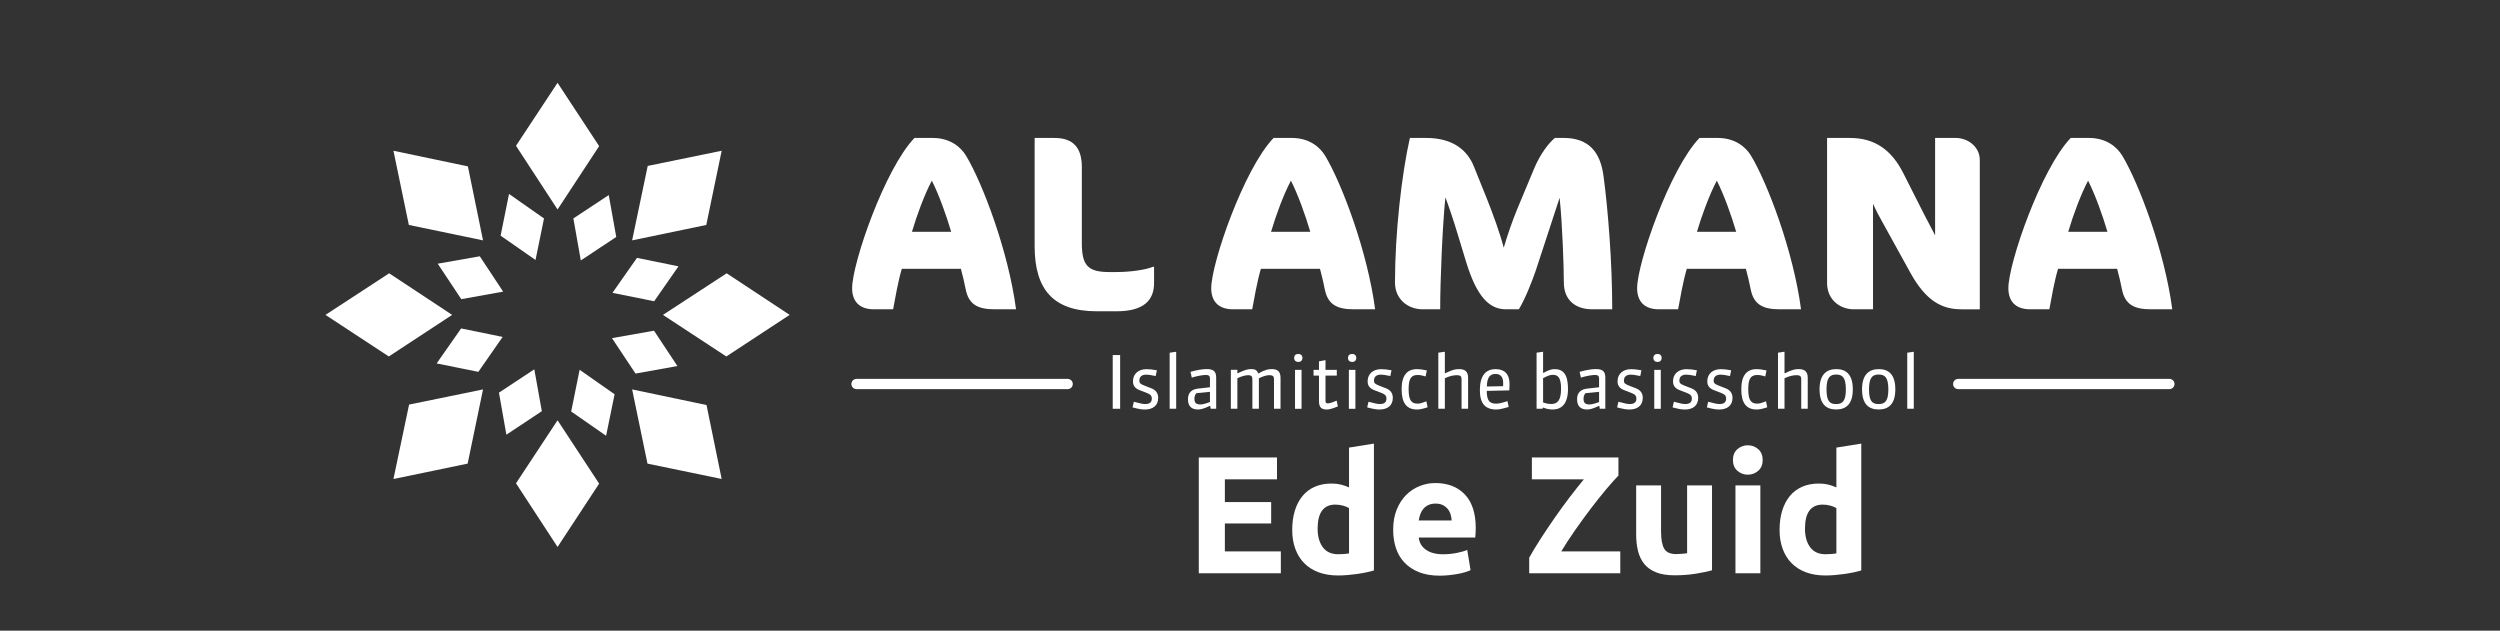 <svg xmlns="http://www.w3.org/2000/svg" id="Laag_1" data-name="Laag 1" viewBox="0 0 1554.52 392.17"><rect x="0" y="0" width="1554.52" height="392.17" fill="#333333" stroke="none"/><defs><style>      .cls-1 {        fill: #fff;      }    </style></defs><g><polygon class="cls-1" points="346.69 51.49 320.85 90.66 346.69 130.26 372.55 90.86 346.69 51.49"></polygon><polygon class="cls-1" points="346.69 261.33 320.85 300.52 346.69 340.1 372.55 300.73 346.69 261.33"></polygon><polygon class="cls-1" points="491.01 195.8 451.84 169.94 412.23 195.8 451.62 221.65 491.01 195.8"></polygon><polygon class="cls-1" points="281.15 195.8 241.98 169.94 202.38 195.8 241.77 221.65 281.15 195.8"></polygon><polygon class="cls-1" points="448.74 93.74 402.76 103.17 393.06 149.46 439.17 139.88 448.74 93.74"></polygon><polygon class="cls-1" points="300.35 242.14 254.37 251.57 244.65 297.85 290.79 288.27 300.35 242.14"></polygon><polygon class="cls-1" points="448.74 297.83 439.32 251.86 393.06 242.14 402.61 288.28 448.74 297.83"></polygon><polygon class="cls-1" points="300.35 149.46 290.94 103.46 244.65 93.74 254.22 139.87 300.35 149.46"></polygon><polygon class="cls-1" points="378.52 121.29 356.53 135.82 361.15 161.95 383.19 147.34 378.52 121.29"></polygon><polygon class="cls-1" points="332.24 229.64 310.26 244.16 314.87 270.3 336.91 255.68 332.24 229.64"></polygon><polygon class="cls-1" points="421.21 227.61 406.67 205.63 380.54 210.26 395.17 232.29 421.21 227.61"></polygon><polygon class="cls-1" points="312.86 181.33 298.34 159.36 272.19 163.97 286.83 186.02 312.86 181.33"></polygon><polygon class="cls-1" points="421.88 165.61 396.07 160.35 380.83 182.09 406.77 187.32 421.88 165.61"></polygon><polygon class="cls-1" points="312.55 209.5 286.73 204.23 271.51 225.98 297.43 231.22 312.55 209.5"></polygon><polygon class="cls-1" points="376.88 270.97 382.16 245.15 360.41 229.94 355.17 255.88 376.88 270.97"></polygon><polygon class="cls-1" points="332.99 161.65 338.27 135.84 316.52 120.6 311.28 146.54 332.99 161.65"></polygon></g><g><g><rect class="cls-1" x="691.9" y="220.78" width="4.61" height="33.4"></rect><path class="cls-1" d="m711.82,254.63c-1.78,0-3.6-.23-7.61-1.32l.82-3.5c4.47,1.23,5.74,1.41,7.16,1.41,2.42,0,4.01-.96,4.01-3.28,0-2.01-.87-2.78-3.74-3.87l-3.69-1.41c-2.73-1-4.28-2.69-4.28-5.51,0-4.92,3.6-7.61,8.52-7.61,1.41,0,3.6.18,6.34.69l-.73,3.59c-3.51-.73-4.6-.87-5.92-.87-2.36,0-4.24,1.05-4.24,3.65,0,1.78.68,2.19,3.65,3.37l3.78,1.46c2.51.96,4.28,2.78,4.28,5.97,0,4.83-3.37,7.24-8.34,7.24"></path><polygon class="cls-1" points="727.3 254.17 727.3 219.32 731.36 218.73 731.36 254.17 727.3 254.17"></polygon><path class="cls-1" d="m752.36,243.65l-8.47.86c-.87.96-1.19,2.24-1.19,3.42,0,2.56,1.01,3.56,3.74,3.56,1.23,0,3.05-.41,5.92-1.51v-6.33Zm.41,10.52l-.23-1.78h-.32c-4.1,2.01-6.02,2.23-7.34,2.23-3.96,0-6.19-2-6.19-6.38s2.59-6.2,6.33-6.61l7.34-.82v-5.56c0-1.46-.77-2.1-2.51-2.1s-5.37.59-8.79,1.64l-.82-3.56c4.06-1.19,7.61-1.73,10.11-1.73,3.92,0,5.88,1.23,5.88,5.24v19.41h-3.46Z"></path><path class="cls-1" d="m792.18,254.17v-18.18c0-1.91-.46-2.69-2.87-2.69-1.6,0-3.46.45-6.52,1.91v18.95h-4.05v-18.18c0-2.01-.6-2.69-2.64-2.69-1.51,0-4.15.64-6.7,1.91v18.95h-4.05v-24.2h4.05v2.1h.32c4.42-2.14,6.24-2.55,8.34-2.55s3.6.54,4.24,2.64h.32c3.96-2.24,6.06-2.64,8.2-2.64,3.56,0,5.42,1.54,5.42,5.42v19.23h-4.06Z"></path><path class="cls-1" d="m805.25,229.98h4.06v24.2h-4.06v-24.2Zm2.05-4.92c-1.59,0-2.59-.91-2.59-2.51s1-2.46,2.59-2.46c1.46,0,2.55.82,2.55,2.46,0,1.54-.96,2.51-2.55,2.51"></path><path class="cls-1" d="m824.84,254.63c-3.33,0-4.69-1.59-4.69-5.19v-15.9h-3.37v-3.55h3.37v-5.29l4.06-.77v6.06h7.02v3.55h-7.02v15.85c0,1.05.46,1.42,1.41,1.42.73,0,1.78-.09,5.51-1.69l.77,3.6c-4.37,1.78-5.69,1.91-7.06,1.91"></path><path class="cls-1" d="m838.74,229.98h4.06v24.2h-4.06v-24.2Zm2.05-4.92c-1.59,0-2.6-.91-2.6-2.51s1.01-2.46,2.6-2.46c1.46,0,2.55.82,2.55,2.46,0,1.54-.96,2.51-2.55,2.51"></path><path class="cls-1" d="m857.74,254.63c-1.78,0-3.6-.23-7.61-1.32l.82-3.5c4.46,1.23,5.74,1.41,7.15,1.41,2.42,0,4.01-.96,4.01-3.28,0-2.01-.87-2.78-3.74-3.87l-3.69-1.41c-2.73-1-4.28-2.69-4.28-5.51,0-4.92,3.59-7.61,8.51-7.61,1.42,0,3.6.18,6.34.69l-.73,3.59c-3.51-.73-4.6-.87-5.93-.87-2.36,0-4.23,1.05-4.23,3.65,0,1.78.68,2.19,3.64,3.37l3.78,1.46c2.51.96,4.28,2.78,4.28,5.97,0,4.83-3.37,7.24-8.34,7.24"></path><path class="cls-1" d="m881.11,254.63c-6.29,0-9.57-3.83-9.57-12.57s3.46-12.53,9.57-12.53c1.55,0,3.1.14,6.11.82l-.77,3.74c-2.46-.78-3.83-.92-4.92-.92-4.14,0-5.64,2.32-5.64,8.84,0,7.11,1.87,8.97,5.61,8.97,1.18,0,2.18-.18,5.42-1.46l.77,3.74c-3.51,1.14-5.1,1.37-6.56,1.37"></path><path class="cls-1" d="m908.81,254.17v-18.18c0-1.91-.46-2.69-3.01-2.69-2.19,0-4.64.59-7.38,1.91v18.95h-4.06v-34.86l4.06-.59v13.35h.32c4.56-2.24,6.33-2.55,8.52-2.55,3.56,0,5.61,1.45,5.61,5.37v19.27h-4.06Z"></path><path class="cls-1" d="m934.69,238.18c0-3.87-1.73-5.65-4.74-5.65-3.32,0-5.28,1.87-5.42,7.79,3.37-.09,10.12-.18,10.12-.18.04-.82.04-1.69.04-1.96m-4.33,16.45c-6.97,0-10.16-3.92-10.16-11.98,0-9.07,3.6-13.12,9.84-13.12,5.33,0,8.61,2.96,8.61,9.29,0,.77-.14,3.92-.14,3.92-4.69.09-9.3.19-14.03.32,0,6.19,1.82,7.93,5.88,7.93,1,0,2.37-.09,7.02-1.55l.73,3.6c-4.01,1.19-6.11,1.59-7.75,1.59"></path><path class="cls-1" d="m965.62,233.07c-1.55,0-2.87.37-6.11,2.05v15.12c2.05.73,3.51.96,5.11.96,3.83,0,6.06-2.23,6.06-9.47,0-6.61-1.69-8.66-5.06-8.66m-.09,21.55c-1.91,0-3.7-.27-6.11-1.23l-.23.78h-3.73v-34.86l4.05-.59v13.12h.27c3.41-1.92,5.24-2.32,6.88-2.32,5.19,0,8.34,3.06,8.34,12.3s-3.96,12.8-9.47,12.8"></path><path class="cls-1" d="m994.32,243.65l-8.48.86c-.86.96-1.18,2.24-1.18,3.42,0,2.56,1.01,3.56,3.74,3.56,1.23,0,3.05-.41,5.92-1.51v-6.33Zm.41,10.52l-.23-1.78h-.32c-4.1,2.01-6.01,2.23-7.34,2.23-3.96,0-6.2-2-6.2-6.38s2.6-6.2,6.34-6.61l7.34-.82v-5.56c0-1.46-.77-2.1-2.51-2.1s-5.37.59-8.79,1.64l-.82-3.56c4.06-1.19,7.61-1.73,10.12-1.73,3.92,0,5.88,1.23,5.88,5.24v19.41h-3.47Z"></path><path class="cls-1" d="m1013.14,254.63c-1.78,0-3.6-.23-7.61-1.32l.82-3.5c4.46,1.23,5.74,1.41,7.16,1.41,2.41,0,4.01-.96,4.01-3.28,0-2.01-.87-2.78-3.74-3.87l-3.69-1.41c-2.73-1-4.29-2.69-4.29-5.51,0-4.92,3.6-7.61,8.52-7.61,1.42,0,3.6.18,6.34.69l-.73,3.59c-3.51-.73-4.61-.87-5.92-.87-2.37,0-4.24,1.05-4.24,3.65,0,1.78.69,2.19,3.64,3.37l3.78,1.46c2.51.96,4.29,2.78,4.29,5.97,0,4.83-3.37,7.24-8.34,7.24"></path><path class="cls-1" d="m1028.63,229.98h4.06v24.2h-4.06v-24.2Zm2.05-4.92c-1.59,0-2.6-.91-2.6-2.51s1.01-2.46,2.6-2.46c1.46,0,2.55.82,2.55,2.46,0,1.54-.95,2.51-2.55,2.51"></path><path class="cls-1" d="m1047.63,254.63c-1.78,0-3.6-.23-7.61-1.32l.82-3.5c4.46,1.23,5.73,1.41,7.15,1.41,2.41,0,4.01-.96,4.01-3.28,0-2.01-.87-2.78-3.74-3.87l-3.69-1.41c-2.74-1-4.28-2.69-4.28-5.51,0-4.92,3.59-7.61,8.51-7.61,1.41,0,3.6.18,6.34.69l-.73,3.59c-3.51-.73-4.61-.87-5.92-.87-2.37,0-4.24,1.05-4.24,3.65,0,1.78.68,2.19,3.64,3.37l3.78,1.46c2.51.96,4.28,2.78,4.28,5.97,0,4.83-3.37,7.24-8.33,7.24"></path><path class="cls-1" d="m1068.95,254.63c-1.78,0-3.6-.23-7.62-1.32l.82-3.5c4.46,1.23,5.74,1.41,7.16,1.41,2.41,0,4.01-.96,4.01-3.28,0-2.01-.87-2.78-3.74-3.87l-3.69-1.41c-2.73-1-4.29-2.69-4.29-5.51,0-4.92,3.6-7.61,8.52-7.61,1.42,0,3.6.18,6.34.69l-.73,3.59c-3.51-.73-4.61-.87-5.92-.87-2.37,0-4.24,1.05-4.24,3.65,0,1.78.69,2.19,3.64,3.37l3.78,1.46c2.51.96,4.29,2.78,4.29,5.97,0,4.83-3.37,7.24-8.34,7.24"></path><path class="cls-1" d="m1092.32,254.63c-6.29,0-9.57-3.83-9.57-12.57s3.46-12.53,9.57-12.53c1.54,0,3.09.14,6.11.82l-.78,3.74c-2.46-.78-3.83-.92-4.92-.92-4.14,0-5.65,2.32-5.65,8.84,0,7.11,1.87,8.97,5.61,8.97,1.18,0,2.18-.18,5.42-1.46l.77,3.74c-3.51,1.14-5.1,1.37-6.56,1.37"></path><path class="cls-1" d="m1120.02,254.17v-18.18c0-1.91-.46-2.69-3.01-2.69-2.19,0-4.65.59-7.39,1.91v18.95h-4.05v-34.86l4.05-.59v13.35h.32c4.56-2.24,6.33-2.55,8.52-2.55,3.55,0,5.6,1.45,5.6,5.37v19.27h-4.06Z"></path><path class="cls-1" d="m1141.75,232.89c-3.78,0-6.01,1.74-6.01,9.2s2.05,9.16,6.01,9.16,6.02-1.87,6.02-9.16c0-7.7-2.41-9.2-6.02-9.2m0,21.73c-6.33,0-10.34-3.51-10.34-12.53s4.19-12.57,10.38-12.57c5.84,0,10.3,3.01,10.3,12.57,0,8.98-4,12.53-10.34,12.53"></path><path class="cls-1" d="m1168.17,232.89c-3.78,0-6.01,1.74-6.01,9.2s2.04,9.16,6.01,9.16,6.02-1.87,6.02-9.16c0-7.7-2.41-9.2-6.02-9.2m0,21.73c-6.33,0-10.34-3.51-10.34-12.53s4.19-12.57,10.39-12.57c5.84,0,10.3,3.01,10.3,12.57,0,8.98-4,12.53-10.34,12.53"></path><polygon class="cls-1" points="1185.94 254.17 1185.94 219.32 1190 218.73 1190 254.17 1185.94 254.17"></polygon><path class="cls-1" d="m579.41,112.33c-4.63,8.8-9.26,21.31-12.35,31.81h24.4c-3.09-10.49-7.72-23.31-12.04-31.81m39.07,79.99c-10.65,0-16.21-3.09-18.07-12.66-.77-3.86-1.7-8.03-2.93-12.51h-36.75c-2.31,7.72-4.16,18.53-5.4,25.17h-11.89c-9.42,0-13.59-5.25-13.59-13.12,0-15.44,20.23-74.12,38.76-93.42h11.43c10.35,0,17.14,5.25,20.69,11.12,10.2,16.98,26.25,59.14,31.04,95.42h-13.28Z"></path><path class="cls-1" d="m694.3,193.55h-12.35c-27.02,0-38.6-13.59-38.6-40.45v-67.32h12.35c11.58,0,16.99,6.02,16.99,18.06v47.25c0,13.9,3.7,18.07,16.98,18.07h4.63c8.49,0,18.22-1.39,22.54-3.24h.77v10.04c0,10.81-6.48,17.6-23.31,17.6"></path><path class="cls-1" d="m802.7,112.33c-4.63,8.8-9.26,21.31-12.35,31.81h24.4c-3.08-10.49-7.72-23.31-12.04-31.81m39.07,79.99c-10.65,0-16.21-3.09-18.07-12.66-.77-3.86-1.7-8.03-2.93-12.51h-36.75c-2.31,7.72-4.17,18.53-5.4,25.17h-11.89c-9.42,0-13.59-5.25-13.59-13.12,0-15.44,20.23-74.12,38.76-93.42h11.42c10.35,0,17.14,5.25,20.69,11.12,10.2,16.98,26.25,59.14,31.04,95.42h-13.28Z"></path><path class="cls-1" d="m990.01,192.31c-10.19,0-17.6-5.56-17.6-16.67,0-9.58-.93-36.9-2.63-52.66l-14.67,44.78c-2.16,6.48-6.64,17.91-10.65,24.55h-8.18c-10.04,0-17.91-7.57-24.55-29.18l-5.4-17.75c-2.62-8.8-5.87-18.22-7.57-22.7-1.85,18.22-3.24,52.04-3.24,69.64h-10.97c-8.96,0-17.14-6.17-17.14-16.67,0-30.58,4.17-67.48,9.27-89.87h10.19c16.99,0,25.63,8.03,29.49,17.44l8.34,20.7c3.55,8.95,8.03,21.15,10.34,30.11,2.31-7.88,5.56-17.3,8.8-25.02l10.19-24.4c3.85-9.11,8.96-15.6,12.81-18.84h5.4c15.44,0,22.86,8.49,24.86,23.78,2.79,20.84,5.4,53.58,5.4,82.76h-12.51Z"></path><path class="cls-1" d="m1067.53,112.33c-4.63,8.8-9.26,21.31-12.35,31.81h24.4c-3.08-10.49-7.72-23.31-12.04-31.81m39.07,79.99c-10.66,0-16.21-3.09-18.07-12.66-.77-3.86-1.7-8.03-2.93-12.51h-36.75c-2.31,7.72-4.17,18.53-5.4,25.17h-11.89c-9.42,0-13.59-5.25-13.59-13.12,0-15.44,20.23-74.12,38.76-93.42h11.42c10.35,0,17.14,5.25,20.69,11.12,10.19,16.98,26.25,59.14,31.04,95.42h-13.28Z"></path><path class="cls-1" d="m1219.48,192.31c-12.04,0-21.93-5.25-31.5-22.54l-18.07-32.73c-3.4-6.02-5.25-10.35-5.25-10.35v65.63h-12.05c-8.03,0-16.52-5.56-16.52-16.36v-90.18h14.21c15.6,0,25.94,7.56,33.2,21.93l12.97,25.63,6.79,12.97v-60.53h12.97c6.95,0,14.82,5.1,14.82,13.74v92.8h-11.58Z"></path><path class="cls-1" d="m1298.39,112.33c-4.63,8.8-9.26,21.31-12.36,31.81h24.4c-3.09-10.49-7.72-23.31-12.04-31.81m39.06,79.99c-10.65,0-16.21-3.09-18.06-12.66-.77-3.86-1.7-8.03-2.94-12.51h-36.75c-2.31,7.72-4.17,18.53-5.4,25.17h-11.89c-9.42,0-13.59-5.25-13.59-13.12,0-15.44,20.23-74.12,38.76-93.42h11.43c10.34,0,17.14,5.25,20.69,11.12,10.19,16.98,26.25,59.14,31.03,95.42h-13.28Z"></path></g><path class="cls-1" d="m663.87,241.98h-131.27c-1.77,0-3.2-1.43-3.2-3.2s1.43-3.2,3.2-3.2h131.27c1.77,0,3.2,1.43,3.2,3.2s-1.44,3.2-3.2,3.2"></path><path class="cls-1" d="m1348.92,241.98h-131.27c-1.77,0-3.2-1.43-3.2-3.2s1.43-3.2,3.2-3.2h131.27c1.77,0,3.21,1.43,3.21,3.2s-1.44,3.2-3.21,3.2"></path></g><g><path class="cls-1" d="m745.42,356.48v-72.02h48.63v13.61h-32.42v14.13h28.79v13.3h-28.79v17.35h34.81v13.61h-51.03Z"></path><path class="cls-1" d="m854.33,354.71c-1.39.42-2.98.81-4.78,1.19-1.8.38-3.69.71-5.66.99-1.97.28-3.98.5-6.03.68-2.04.17-4,.26-5.87.26-4.51,0-8.52-.66-12.06-1.97-3.53-1.32-6.51-3.2-8.94-5.66-2.42-2.46-4.28-5.44-5.56-8.94-1.28-3.5-1.92-7.43-1.92-11.8s.55-8.43,1.66-12c1.11-3.57,2.7-6.6,4.78-9.1,2.08-2.49,4.63-4.4,7.64-5.71,3.01-1.32,6.46-1.98,10.34-1.98,2.15,0,4.07.21,5.77.62,1.7.42,3.41,1.01,5.14,1.77v-24.74l15.48-2.49v78.88Zm-35.02-25.98c0,4.78,1.07,8.63,3.22,11.54,2.15,2.91,5.33,4.36,9.56,4.36,1.38,0,2.67-.05,3.84-.16s2.15-.22,2.91-.36v-28.16c-.97-.62-2.24-1.14-3.79-1.56s-3.14-.62-4.73-.62c-7.34,0-11.01,4.99-11.01,14.96Z"></path><path class="cls-1" d="m866.28,329.56c0-4.85.74-9.09,2.23-12.73,1.49-3.64,3.44-6.67,5.87-9.09s5.21-4.26,8.37-5.51c3.15-1.25,6.39-1.87,9.72-1.87,7.76,0,13.89,2.38,18.4,7.12,4.5,4.75,6.76,11.73,6.76,20.94,0,.9-.04,1.89-.1,2.96-.07,1.07-.14,2.03-.21,2.86h-35.13c.34,3.19,1.83,5.72,4.47,7.59s6.17,2.81,10.6,2.81c2.84,0,5.63-.26,8.37-.78s4.97-1.16,6.7-1.92l2.08,12.58c-.83.42-1.94.83-3.32,1.25s-2.93.78-4.63,1.09-3.52.57-5.46.78c-1.94.21-3.88.31-5.82.31-4.92,0-9.2-.73-12.84-2.18-3.64-1.45-6.65-3.44-9.04-5.98-2.39-2.53-4.16-5.53-5.3-8.99s-1.71-7.21-1.71-11.22Zm36.37-5.92c-.07-1.32-.3-2.6-.68-3.84-.38-1.25-.97-2.35-1.77-3.33-.8-.97-1.8-1.77-3.01-2.39-1.21-.62-2.72-.94-4.52-.94s-3.22.3-4.47.88c-1.25.59-2.29,1.37-3.12,2.34-.83.97-1.47,2.1-1.92,3.38-.45,1.28-.78,2.58-.99,3.9h20.47Z"></path><path class="cls-1" d="m1006.37,295.68c-2.22,2.29-4.85,5.25-7.9,8.88-3.05,3.64-6.2,7.6-9.46,11.9-3.26,4.3-6.48,8.73-9.67,13.3-3.19,4.57-6.03,8.94-8.53,13.09h36.7v13.61h-56.64v-9.66c1.94-3.53,4.31-7.47,7.12-11.8,2.81-4.33,5.73-8.69,8.78-13.09,3.05-4.4,6.15-8.66,9.3-12.78,3.15-4.12,6.08-7.81,8.78-11.07h-32.32v-13.61h53.83v11.22Z"></path><path class="cls-1" d="m1064.57,354.61c-2.64.76-6.03,1.47-10.19,2.13-4.16.66-8.52.99-13.09.99s-8.5-.62-11.59-1.87c-3.08-1.25-5.53-3-7.33-5.25-1.8-2.25-3.08-4.94-3.85-8.05-.76-3.12-1.14-6.55-1.14-10.29v-30.45h15.48v28.58c0,4.99.66,8.59,1.97,10.81s3.78,3.32,7.38,3.32c1.11,0,2.29-.05,3.53-.16s2.35-.22,3.32-.36v-42.19h15.49v52.79Z"></path><path class="cls-1" d="m1096.05,286.02c0,2.84-.92,5.08-2.75,6.7-1.84,1.63-4,2.44-6.5,2.44s-4.66-.81-6.5-2.44c-1.84-1.63-2.75-3.86-2.75-6.7s.92-5.07,2.75-6.7c1.83-1.63,4-2.44,6.5-2.44s4.66.81,6.5,2.44c1.83,1.63,2.75,3.86,2.75,6.7Zm-1.45,70.46h-15.48v-54.66h15.48v54.66Z"></path><path class="cls-1" d="m1157.37,354.71c-1.39.42-2.98.81-4.78,1.19-1.8.38-3.69.71-5.66.99-1.97.28-3.98.5-6.03.68-2.04.17-4,.26-5.87.26-4.51,0-8.52-.66-12.06-1.97-3.53-1.32-6.51-3.2-8.94-5.66-2.43-2.46-4.28-5.44-5.56-8.94-1.28-3.5-1.92-7.43-1.92-11.8s.55-8.43,1.66-12c1.11-3.57,2.7-6.6,4.78-9.1,2.08-2.49,4.62-4.4,7.64-5.71,3.01-1.32,6.46-1.98,10.34-1.98,2.15,0,4.07.21,5.77.62,1.7.42,3.41,1.01,5.14,1.77v-24.74l15.48-2.49v78.88Zm-35.02-25.98c0,4.78,1.07,8.63,3.22,11.54,2.15,2.91,5.33,4.36,9.56,4.36,1.38,0,2.67-.05,3.84-.16s2.15-.22,2.91-.36v-28.16c-.97-.62-2.24-1.14-3.79-1.56s-3.14-.62-4.73-.62c-7.34,0-11.01,4.99-11.01,14.96Z"></path></g></svg>